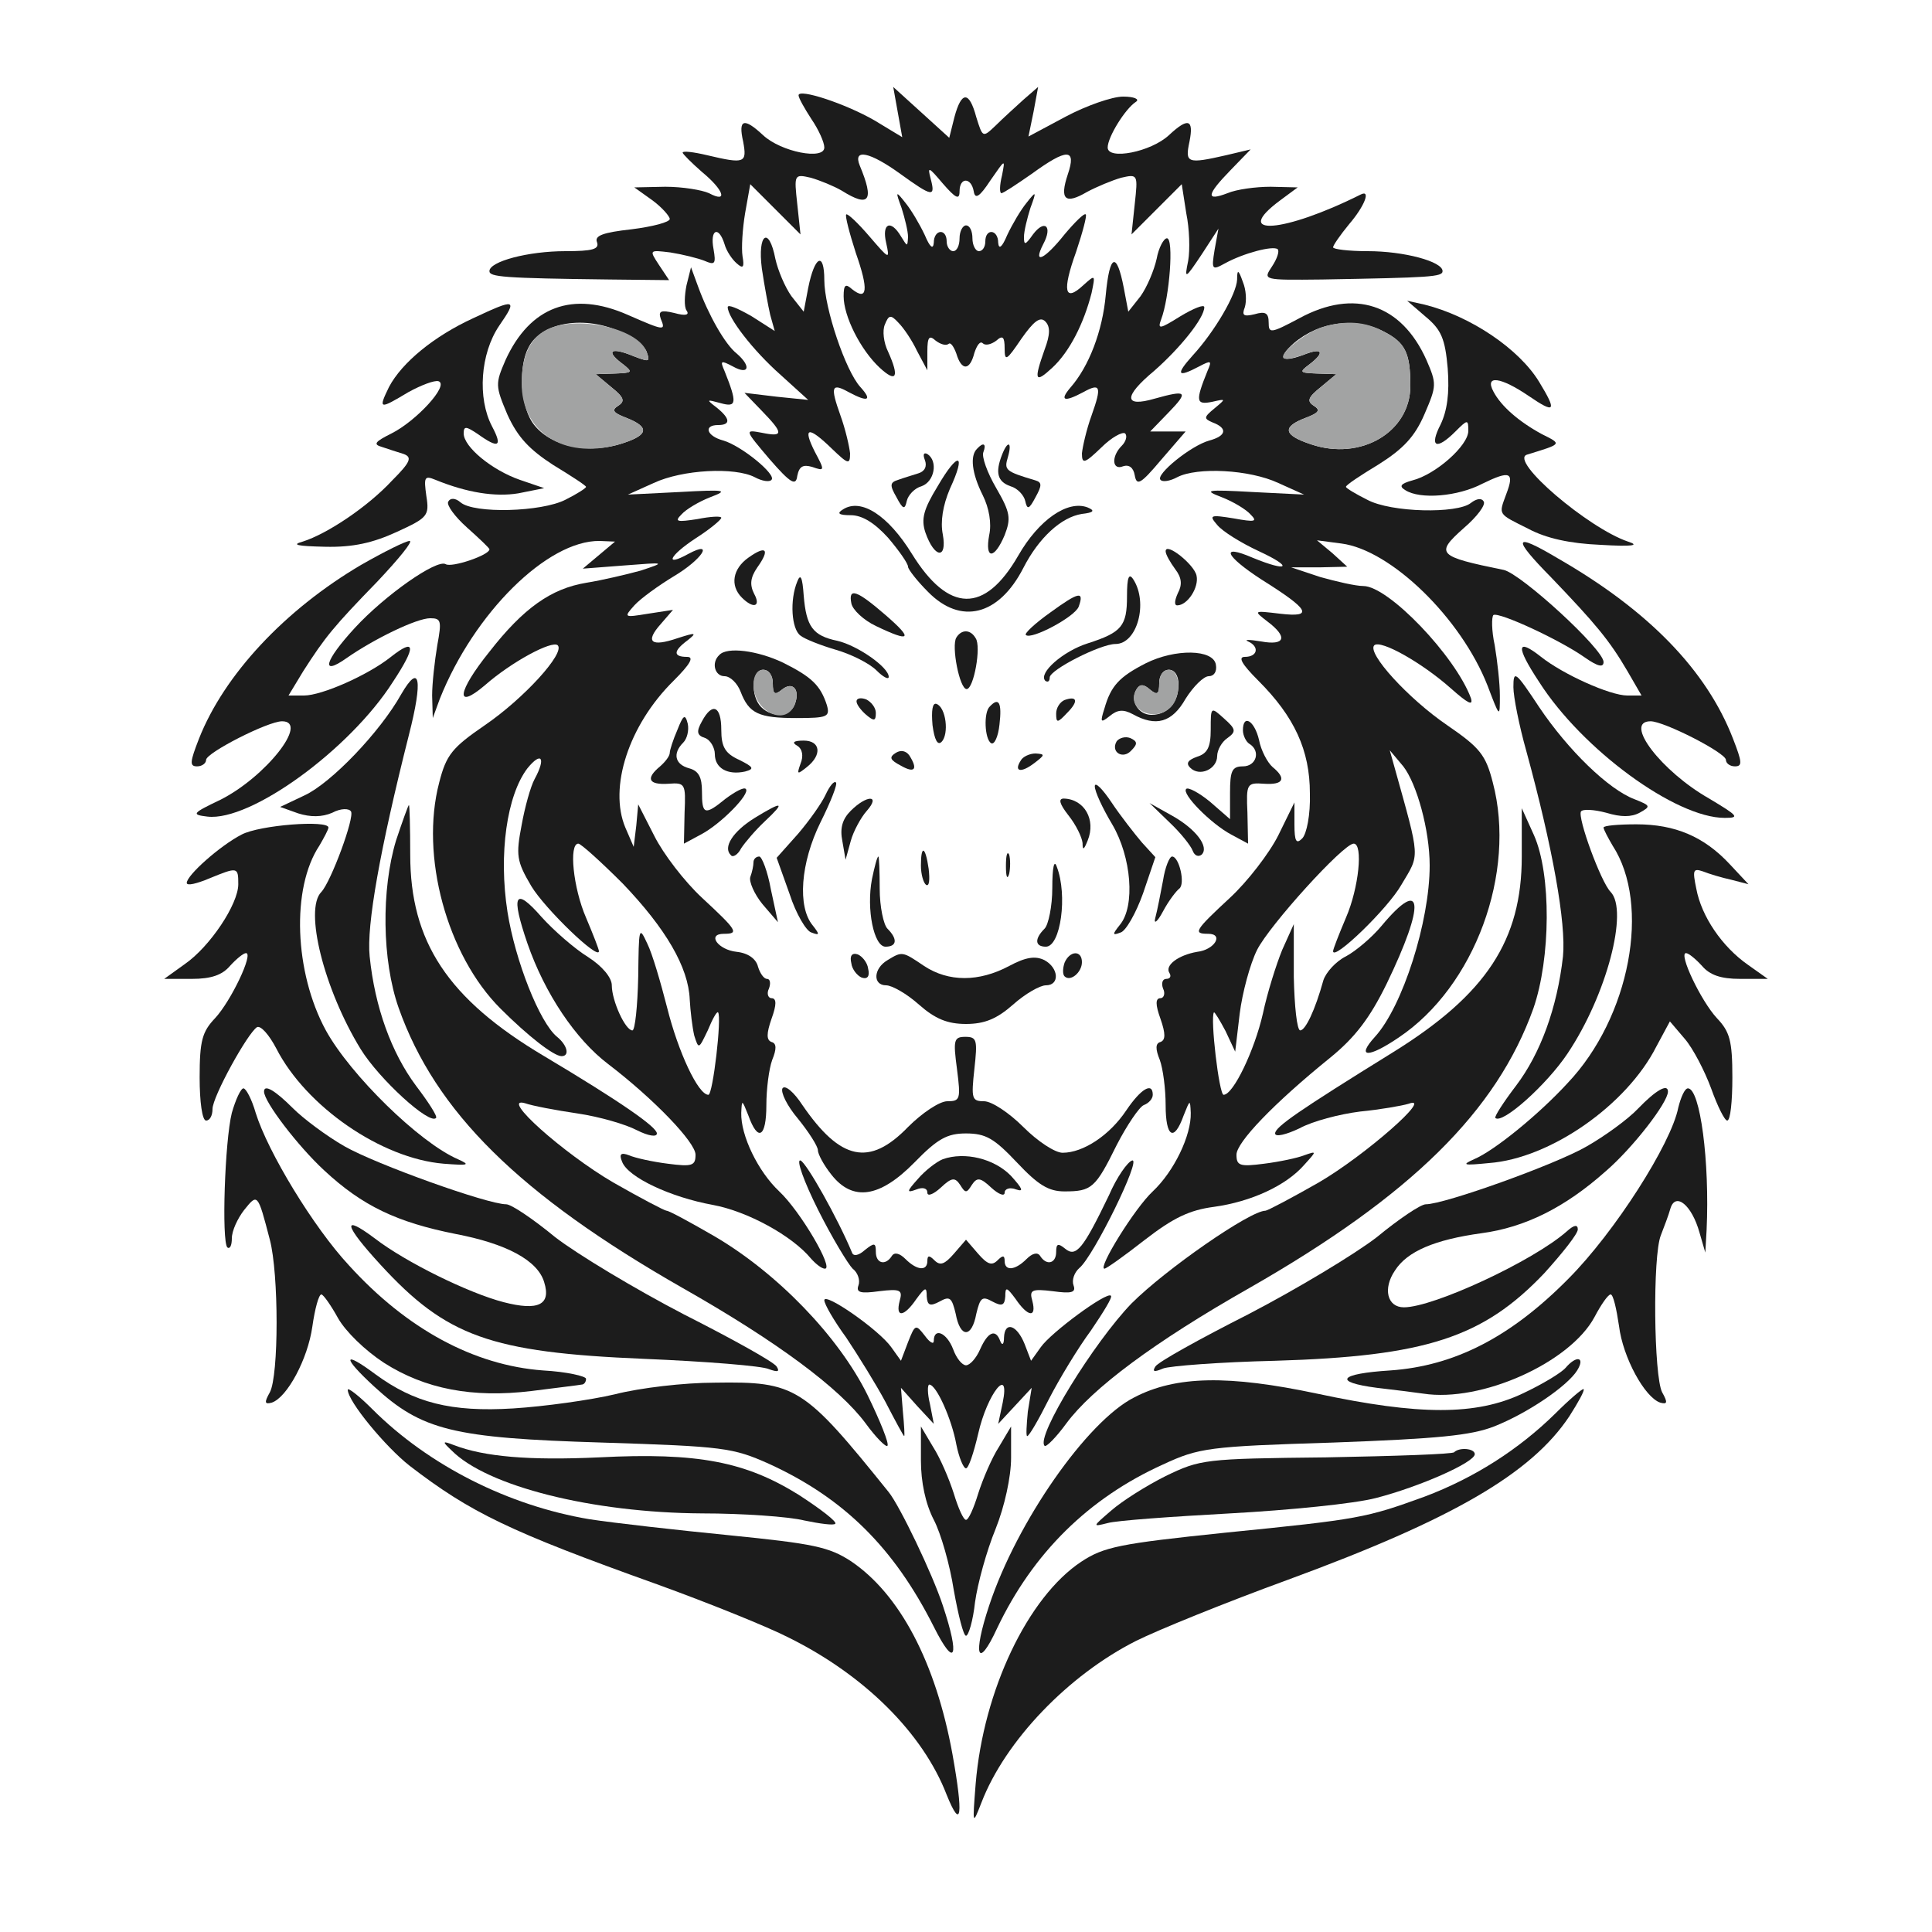 <!--?xml version="1.0" standalone="no"?-->

<svg version="1.0" xmlns="http://www.w3.org/2000/svg" width="300pt" height="300pt" viewBox="0 0 300 300" preserveAspectRatio="xMidYMid meet">
<g transform="translate(0,300) scale(0.1,-0.1)" fill="#1C1C1C" stroke="none">




<path class="node" id="node5" d="M1240 2852 c0 -4 9 -20 20 -37 11 -16 20 -36 20 -44 0 -20 -67 -7
-95 19 -30 28 -39 25 -31 -10 6 -33 3 -35 -56 -21 -21 5 -38 7 -38 4 0 -2 14
-16 30 -30 34 -28 41 -49 11 -33 -11 5 -41 10 -68 10 l-48 -1 28 -20 c15 -11
27 -25 27 -29 0 -5 -27 -12 -59 -16 -45 -5 -58 -10 -54 -20 4 -11 -7 -14 -49
-14 -58 0 -118 -16 -118 -31 0 -9 21 -11 187 -13 l92 -1 -16 24 c-15 23 -15
23 18 19 19 -3 43 -9 53 -13 16 -7 18 -5 14 18 -6 31 8 37 17 8 3 -11 12 -24
19 -30 10 -9 12 -6 9 11 -2 13 0 43 4 67 l8 45 39 -39 39 -39 -5 47 c-5 46 -5
47 21 41 14 -4 36 -13 48 -20 43 -27 51 -16 28 39 -11 27 16 21 63 -13 50 -36
55 -37 47 -7 -5 19 -3 18 19 -8 20 -23 26 -26 26 -12 0 22 18 22 22 0 2 -13 9
-9 26 17 23 33 23 34 18 8 -4 -16 -4 -28 -1 -28 3 0 24 14 47 30 55 40 70 40
56 -1 -13 -39 -4 -47 30 -27 15 8 39 18 53 22 26 6 26 5 21 -41 l-5 -47 39 39
39 39 7 -45 c5 -24 6 -57 3 -74 -6 -29 -5 -29 21 10 l26 40 -6 -33 c-5 -31 -4
-32 16 -21 29 16 75 28 82 22 3 -3 -1 -15 -9 -27 -14 -21 -14 -21 78 -20 168
3 187 4 187 13 0 15 -60 31 -116 31 -30 0 -54 3 -54 6 0 3 11 19 25 36 24 28
34 54 18 46 -120 -60 -202 -66 -125 -9 l27 20 -42 1 c-23 0 -53 -4 -67 -10
-34 -13 -33 -3 5 36 l31 32 -38 -9 c-61 -14 -64 -12 -57 21 7 35 -2 38 -32 10
-28 -26 -95 -39 -95 -19 0 16 27 60 44 71 6 4 -3 8 -20 8 -17 0 -57 -14 -89
-31 l-58 -31 8 39 7 38 -23 -20 c-12 -11 -32 -29 -43 -40 -20 -19 -20 -19 -30
13 -11 41 -23 41 -34 0 l-8 -32 -44 40 -43 39 7 -39 7 -39 -43 26 c-45 26
-118 50 -118 39z"></path>








<path class="node" id="node14" d="M1400 2677 c5 -16 10 -36 10 -45 -1 -16 -1 -15 -11 1 -16 27 -30 20
-23 -10 6 -27 5 -26 -26 10 -18 21 -34 36 -36 34 -2 -2 5 -29 15 -60 20 -57
18 -75 -6 -56 -10 9 -13 7 -13 -11 0 -31 26 -83 56 -111 26 -24 31 -15 13 25
-7 14 -9 33 -5 42 6 15 9 16 21 3 8 -8 21 -27 29 -44 l16 -30 0 29 c0 23 3 26
13 17 8 -6 16 -8 20 -5 3 3 8 -4 12 -15 8 -27 21 -27 28 1 4 12 9 19 13 15 4
-4 13 -2 21 4 10 9 13 6 13 -12 0 -21 3 -19 26 15 19 27 29 35 37 27 8 -8 8
-20 -1 -44 -17 -48 -15 -53 12 -28 27 25 49 69 61 116 6 29 6 29 -13 12 -29
-27 -33 -9 -11 52 10 30 17 56 15 58 -2 3 -17 -12 -33 -31 -31 -39 -50 -48
-33 -15 15 28 2 39 -16 15 -12 -17 -14 -17 -14 -4 0 9 5 29 10 45 10 27 9 27
-6 8 -9 -11 -22 -33 -30 -50 -8 -19 -13 -23 -14 -12 0 21 -20 23 -20 2 0 -8
-4 -15 -10 -15 -5 0 -10 9 -10 20 0 11 -4 20 -10 20 -5 0 -10 -9 -10 -20 0
-11 -4 -20 -10 -20 -5 0 -10 7 -10 15 0 21 -20 19 -20 -2 -1 -11 -6 -7 -14 12
-8 17 -21 39 -30 50 -15 19 -16 19 -6 -8z"></path>
<path class="node" id="node15" d="M1183 2583 c4 -27 10 -59 13 -72 l7 -25 -36 23 c-21 12 -37 19 -37
14 0 -16 39 -67 82 -105 l43 -39 -49 5 -50 6 27 -28 c34 -35 34 -41 0 -34 -27
5 -27 5 12 -41 33 -38 41 -42 43 -26 3 15 9 18 23 14 20 -7 20 -6 4 24 -19 38
-10 40 27 4 25 -24 28 -25 28 -7 -1 10 -7 37 -15 59 -16 45 -14 51 13 36 30
-16 37 -13 18 8 -23 25 -56 123 -56 166 0 45 -15 38 -25 -12 l-7 -37 -19 24
c-10 14 -21 40 -25 58 -10 52 -28 39 -21 -15z"></path>
<path class="node" id="node16" d="M1796 2598 c-4 -18 -15 -44 -25 -58 l-19 -24 -7 37 c-11 57 -22 53
-28 -11 -5 -56 -26 -111 -55 -144 -17 -20 -10 -23 20 -7 27 15 29 9 13 -36 -8
-22 -14 -49 -15 -59 0 -17 4 -16 30 9 16 16 33 25 37 22 4 -4 1 -13 -5 -19
-17 -17 -15 -39 2 -32 9 3 16 -2 18 -14 3 -17 9 -14 41 24 l38 44 -27 0 -28 0
29 30 c31 32 28 35 -22 21 -48 -14 -49 3 -1 43 40 35 78 82 78 99 0 5 -17 -2
-37 -14 -32 -20 -36 -21 -30 -5 13 34 20 126 9 126 -5 0 -13 -15 -16 -32z"></path>
<path class="node" id="node17" d="M1066 2557 c-3 -15 -4 -33 0 -39 5 -7 -1 -9 -19 -4 -21 5 -25 3 -21
-9 8 -19 6 -19 -51 6 -86 38 -152 13 -190 -70 -16 -37 -16 -40 3 -85 16 -35
34 -54 71 -78 28 -17 51 -32 51 -34 0 -2 -14 -11 -32 -20 -37 -19 -142 -22
-163 -4 -8 7 -16 7 -19 1 -3 -5 10 -23 29 -40 19 -17 35 -32 35 -34 0 -9 -59
-29 -68 -23 -14 8 -94 -48 -141 -99 -47 -51 -54 -76 -13 -47 43 30 109 62 130
62 17 0 18 -4 11 -42 -4 -24 -8 -59 -8 -78 l1 -35 11 30 c53 133 167 246 248
245 l24 -1 -25 -21 -25 -21 65 5 c64 5 64 5 25 -8 -22 -6 -60 -15 -85 -19 -54
-9 -97 -39 -150 -107 -50 -62 -54 -92 -7 -52 41 36 104 70 113 62 12 -12 -53
-83 -113 -124 -51 -35 -60 -46 -71 -89 -30 -114 12 -268 95 -351 43 -43 83
-74 95 -74 13 0 9 17 -7 30 -27 22 -65 118 -77 194 -14 90 -1 181 31 223 22
27 29 16 11 -17 -6 -11 -15 -43 -20 -71 -9 -47 -8 -56 15 -95 21 -35 105 -116
105 -101 0 3 -9 26 -20 52 -20 46 -27 115 -12 115 4 0 35 -28 69 -62 67 -70
102 -130 104 -180 1 -18 4 -43 7 -56 7 -22 7 -21 21 8 7 17 14 30 16 28 6 -7
-8 -128 -15 -128 -16 0 -47 67 -64 135 -10 39 -23 84 -31 100 -13 28 -13 25
-14 -52 -1 -46 -5 -83 -9 -83 -11 0 -32 46 -32 70 0 12 -15 30 -37 44 -21 13
-53 41 -72 62 -42 48 -48 35 -22 -41 27 -78 75 -149 125 -187 72 -55 136 -122
136 -141 0 -17 -5 -19 -43 -14 -24 3 -51 9 -60 13 -13 5 -16 2 -11 -10 9 -24
75 -55 141 -67 54 -10 123 -48 152 -83 8 -9 17 -16 22 -16 14 0 -38 89 -71
120 -33 31 -60 87 -59 122 1 21 1 21 11 -4 15 -42 28 -34 28 16 0 25 4 56 9
70 7 17 7 26 -1 28 -8 3 -8 13 0 36 8 22 8 32 0 32 -5 0 -8 7 -4 15 3 8 2 15
-3 15 -5 0 -11 9 -14 19 -3 12 -15 21 -33 23 -29 3 -47 28 -20 28 24 0 21 5
-34 56 -27 25 -60 68 -74 96 l-25 49 -3 -33 -4 -33 -13 30 c-26 62 5 159 75
228 26 26 32 37 21 37 -22 0 -22 9 1 26 15 12 12 12 -16 3 -41 -14 -51 -6 -26
22 l19 22 -39 -6 c-37 -6 -38 -6 -21 13 10 11 38 31 61 45 44 26 64 57 23 35
-38 -21 -30 -3 11 24 22 14 40 29 40 32 0 3 -17 2 -37 -2 -32 -5 -36 -4 -25 7
7 8 27 20 45 27 29 11 24 12 -48 8 l-80 -4 40 18 c45 21 126 25 157 9 11 -6
23 -8 26 -4 8 8 -47 53 -75 61 -26 7 -31 24 -8 24 20 0 19 10 -2 27 -17 13
-16 13 6 7 25 -7 26 0 6 50 -7 16 -6 17 13 7 25 -14 29 0 6 20 -18 14 -44 60
-60 104 l-11 30 -7 -28z m-101 -73 c18 -8 36 -22 39 -30 6 -17 5 -17 -28 -4
-30 11 -34 3 -8 -16 15 -12 14 -13 -13 -14 l-30 -1 24 -20 c20 -16 22 -22 11
-29 -11 -7 -8 -11 13 -19 38 -15 34 -28 -15 -42 -53 -14 -109 1 -132 36 -18
28 -21 87 -5 116 20 39 88 50 144 23z"></path>
<path class="node" id="node18" d="M1921 2566 c-1 -23 -35 -81 -69 -118 -27 -30 -24 -35 10 -17 19 10
20 9 13 -7 -19 -47 -18 -53 7 -48 22 5 22 5 4 -10 -17 -14 -17 -16 -3 -22 24
-9 21 -21 -5 -28 -29 -8 -84 -53 -76 -61 3 -4 15 -2 26 4 31 16 112 12 157 -9
l40 -18 -80 4 c-72 4 -77 3 -48 -8 18 -7 38 -19 45 -27 11 -11 7 -12 -26 -6
-37 6 -39 5 -26 -10 8 -10 37 -28 65 -41 54 -25 46 -33 -10 -10 -51 22 -43 3
14 -34 75 -47 81 -59 29 -53 -42 5 -42 5 -20 -12 32 -24 28 -38 -10 -31 -18 3
-27 3 -20 0 18 -8 15 -24 -5 -24 -11 0 -5 -11 21 -37 56 -56 80 -108 80 -175
1 -33 -5 -63 -12 -70 -9 -9 -12 -5 -12 22 l0 34 -25 -51 c-14 -28 -48 -72 -75
-97 -55 -51 -58 -56 -34 -56 25 0 10 -25 -17 -28 -29 -5 -51 -21 -43 -33 3 -5
1 -9 -5 -9 -6 0 -8 -7 -5 -15 4 -8 1 -15 -4 -15 -8 0 -8 -10 0 -32 8 -23 8
-33 0 -36 -8 -2 -8 -11 -1 -28 5 -14 9 -45 9 -70 0 -50 13 -58 28 -16 10 25
10 25 11 4 1 -35 -26 -91 -59 -122 -28 -26 -86 -120 -75 -120 3 0 31 20 63 45
44 34 69 46 107 51 58 8 112 33 140 65 20 22 20 22 0 15 -10 -4 -38 -10 -62
-13 -38 -5 -43 -3 -43 14 0 19 57 79 146 151 38 31 61 61 87 114 61 126 57
168 -8 90 -15 -18 -40 -39 -55 -47 -16 -8 -31 -25 -35 -37 -13 -47 -28 -78
-36 -78 -5 0 -9 37 -10 83 l0 82 -18 -40 c-9 -22 -23 -66 -30 -99 -13 -57 -46
-126 -61 -126 -7 0 -21 120 -15 128 1 1 9 -12 18 -29 l15 -32 7 59 c4 32 16
77 27 99 19 38 134 165 150 165 15 0 8 -69 -12 -115 -11 -26 -20 -49 -20 -52
0 -16 85 66 106 103 29 49 30 37 -11 184 l-7 25 21 -25 c21 -27 41 -99 41
-154 0 -87 -42 -219 -85 -266 -30 -33 -10 -33 37 -1 118 79 183 256 146 396
-11 43 -20 54 -71 89 -60 41 -125 112 -113 124 10 9 74 -27 119 -67 26 -23 35
-28 31 -15 -24 65 -128 174 -167 174 -12 0 -42 7 -67 14 l-45 15 44 0 43 1
-23 21 -24 20 38 -5 c77 -10 186 -116 227 -221 19 -50 19 -50 19 -15 0 19 -4
54 -8 78 -5 23 -5 44 -2 47 9 5 104 -39 142 -66 20 -14 29 -16 29 -7 0 20
-128 137 -155 143 -103 21 -107 25 -62 65 21 18 34 36 31 41 -3 6 -11 5 -20
-2 -21 -17 -124 -15 -161 5 -18 9 -33 18 -33 20 0 3 23 18 51 35 38 24 56 43
71 78 19 44 19 47 3 84 -39 87 -112 111 -197 65 -45 -24 -48 -24 -48 -7 0 15
-5 18 -22 13 -17 -4 -20 -2 -15 11 3 10 2 27 -3 39 -7 20 -9 20 -9 4z m228
-81 c33 -17 41 -33 41 -84 0 -72 -77 -117 -154 -91 -43 14 -46 27 -9 41 21 8
24 12 13 19 -11 7 -9 13 11 29 l24 20 -30 1 c-27 1 -28 2 -12 14 25 19 21 27
-9 15 -35 -13 -41 -5 -15 18 40 34 96 41 140 18z"></path>
<path class="node" id="node19" d="M735 2506 c-61 -28 -111 -69 -131 -107 -17 -35 -15 -35 30 -8 20 11
41 19 47 17 17 -6 -35 -62 -73 -81 -26 -13 -29 -17 -15 -21 9 -3 24 -8 34 -11
13 -5 11 -12 -18 -41 -38 -41 -101 -83 -139 -95 -18 -5 -9 -7 35 -8 43 -1 74
6 111 23 48 22 51 25 46 56 -4 29 -3 32 14 25 49 -20 93 -27 129 -21 l40 8
-38 13 c-43 15 -87 51 -87 72 0 12 4 11 22 -1 32 -23 39 -20 22 12 -23 44 -18
113 11 156 29 42 26 43 -40 12z"></path>
<path class="node" id="node20" d="M2214 2508 c24 -20 30 -34 34 -80 3 -39 -1 -66 -11 -87 -18 -35 -7
-41 23 -11 19 19 20 19 20 1 0 -23 -51 -68 -87 -77 -18 -5 -21 -9 -11 -15 23
-15 82 -10 120 10 43 21 50 18 37 -16 -12 -33 -14 -30 34 -54 28 -15 65 -23
112 -25 50 -3 62 -1 43 5 -62 21 -185 126 -157 135 55 17 55 16 23 32 -35 19
-63 43 -75 66 -14 26 11 23 55 -7 41 -28 44 -24 16 22 -31 51 -106 102 -178
120 l-27 6 29 -25z"></path>
<path class="node" id="node21" d="M1517 2303 c-11 -11 -8 -38 9 -72 10 -20 14 -44 10 -62 -7 -38 8 -38
24 0 10 26 9 35 -13 73 -14 24 -23 49 -20 56 5 13 0 16 -10 5z"></path>
<path class="node" id="node22" d="M1556 2294 c-11 -28 -7 -42 13 -49 11 -3 21 -14 23 -23 3 -14 6 -13
16 6 10 18 10 23 0 26 -47 14 -49 16 -43 36 7 24 0 27 -9 4z"></path>
<path class="node" id="node23" d="M1436 2286 c4 -10 0 -18 -10 -21 -9 -3 -23 -7 -31 -10 -13 -4 -14 -8
-3 -27 10 -19 13 -20 16 -6 2 9 12 20 23 23 20 7 26 39 9 50 -6 3 -7 -1 -4 -9z"></path>
<path class="node" id="node24" d="M1456 2245 c-22 -36 -26 -51 -19 -72 14 -40 34 -42 27 -3 -4 20 0 45
11 71 26 56 13 59 -19 4z"></path>
<path class="node" id="node25" d="M1309 2209 c-10 -6 -7 -9 12 -9 18 0 37 -12 58 -35 17 -20 31 -40 31
-45 0 -4 14 -22 31 -39 51 -52 110 -37 148 37 24 47 59 79 91 84 18 2 21 5 9
10 -31 12 -76 -19 -108 -75 -52 -90 -108 -89 -165 3 -37 60 -79 87 -107 69z"></path>
<path class="node" id="node26" d="M561 2123 c-119 -70 -213 -171 -252 -270 -14 -36 -15 -43 -3 -43 8 0
14 5 14 10 0 11 96 60 118 60 43 0 -26 -87 -96 -122 -44 -21 -45 -23 -20 -26
67 -8 221 104 288 209 37 56 35 69 -3 39 -35 -28 -107 -60 -135 -60 l-24 0 23
38 c34 53 47 69 115 139 33 35 56 63 50 63 -6 0 -40 -17 -75 -37z"></path>
<path class="node" id="node27" d="M2409 2103 c68 -71 90 -97 118 -145 l22 -38 -22 0 c-27 0 -100 33
-134 60 -38 30 -40 17 -3 -39 67 -105 212 -211 288 -211 24 0 21 3 -24 30 -74
42 -134 120 -91 120 21 0 117 -49 117 -60 0 -5 6 -10 14 -10 12 0 11 7 -3 43
-41 106 -131 199 -272 280 -69 41 -72 33 -10 -30z"></path>
<path class="node" id="node28" d="M1162 2134 c-24 -17 -29 -43 -10 -62 18 -18 30 -14 19 6 -7 14 -6 25
5 41 20 28 14 35 -14 15z"></path>
<path class="node" id="node29" d="M1810 2144 c0 -5 7 -17 15 -28 10 -13 11 -24 4 -37 -5 -11 -6 -19 -1
-19 16 0 34 28 30 46 -3 17 -48 53 -48 38z"></path>
<path class="node" id="node30" d="M1238 2097 c-12 -29 -9 -74 5 -84 6 -5 31 -15 55 -22 24 -7 52 -21
63 -32 10 -10 19 -15 19 -10 0 15 -49 49 -80 56 -38 8 -48 22 -52 70 -2 29 -5
35 -10 22z"></path>
<path class="node" id="node31" d="M1750 2074 c0 -46 -8 -56 -61 -73 -38 -12 -77 -46 -66 -58 4 -3 7 -1
7 5 0 12 79 52 102 52 34 0 51 64 28 100 -7 11 -10 4 -10 -26z"></path>
<path class="node" id="node32" d="M1322 2063 c2 -10 19 -26 38 -35 54 -26 59 -21 15 17 -45 39 -58 43
-53 18z"></path>
<path class="node" id="node33" d="M1631 2049 c-24 -17 -41 -33 -38 -35 8 -8 76 28 82 44 9 25 0 23 -44
-9z"></path>
<path class="node" id="node34" d="M1485 2010 c-8 -13 5 -80 16 -80 11 0 23 66 14 79 -8 14 -22 14 -30
1z"></path>
<path class="node" id="node35" d="M1117 1983 c-13 -12 -7 -33 8 -33 9 0 20 -11 25 -24 13 -34 28 -41
87 -41 48 0 52 2 47 20 -10 31 -24 44 -68 66 -40 19 -87 25 -99 12z m83 -44
c0 -17 3 -19 14 -10 17 14 29 0 20 -23 -7 -19 -35 -21 -52 -4 -17 17 -15 58 3
58 9 0 15 -9 15 -21z"></path>
<path class="node" id="node36" d="M1779 1970 c-41 -21 -54 -35 -64 -70 -7 -22 -6 -23 8 -12 12 10 21
11 36 3 36 -20 61 -13 82 24 12 19 28 35 36 35 8 0 13 7 11 18 -4 24 -63 25
-109 2z m51 -33 c0 -28 -17 -47 -42 -47 -21 0 -34 23 -23 40 5 8 11 8 21 -1
11 -9 14 -7 14 10 0 12 6 21 15 21 9 0 15 -9 15 -23z"></path>
<path class="node" id="node37" d="M623 1922 c-33 -59 -109 -138 -150 -157 l-38 -18 28 -10 c19 -6 37
-6 53 1 13 7 26 7 29 2 6 -9 -31 -109 -46 -125 -27 -27 4 -151 61 -244 29 -47
107 -118 117 -107 3 2 -12 25 -31 50 -38 51 -64 122 -72 201 -5 48 16 166 61
344 22 86 17 113 -12 63z"></path>
<path class="node" id="node38" d="M2350 1933 c0 -15 9 -60 20 -99 41 -150 62 -268 57 -319 -9 -80 -35
-151 -73 -201 -19 -25 -34 -48 -32 -50 11 -10 80 52 112 100 61 91 95 222 67
251 -15 15 -52 116 -46 125 3 4 20 3 39 -2 23 -7 39 -7 52 0 18 10 17 11 -8
21 -40 15 -103 76 -148 143 -37 56 -40 58 -40 31z"></path>
<path class="node" id="node39" d="M1330 1911 c0 -5 7 -14 15 -21 12 -10 15 -10 15 3 0 8 -7 17 -15 21
-8 3 -15 2 -15 -3z"></path>
<path class="node" id="node40" d="M1653 1913 c-7 -3 -13 -12 -13 -21 0 -15 2 -15 17 1 18 18 16 27 -4
20z"></path>
<path class="node" id="node41" d="M1448 1874 c3 -23 8 -32 14 -26 12 12 7 54 -8 59 -6 2 -8 -10 -6 -33z"></path>
<path class="node" id="node42" d="M1537 1903 c-10 -9 -8 -51 2 -57 5 -3 11 10 13 29 4 34 -1 43 -15 28z"></path>
<path class="node" id="node43" d="M1090 1880 c-9 -16 -8 -22 5 -26 8 -3 15 -15 15 -25 0 -22 20 -33 47
-27 15 4 13 7 -9 18 -22 10 -28 20 -28 47 0 37 -14 43 -30 13z"></path>
<path class="node" id="node44" d="M1880 1867 c0 -27 -5 -37 -21 -42 -14 -5 -18 -10 -11 -17 15 -15 42
-2 42 18 0 9 7 22 16 28 14 10 13 14 -5 30 -21 19 -21 19 -21 -17z"></path>
<path class="node" id="node45" d="M1052 1867 c-7 -16 -12 -32 -12 -36 0 -5 -7 -14 -15 -21 -23 -19 -18
-29 13 -27 26 2 27 0 25 -45 l-1 -48 26 14 c31 16 78 64 70 71 -3 3 -16 -4
-31 -15 -33 -27 -37 -25 -37 11 0 22 -5 32 -20 36 -22 6 -26 23 -9 40 6 6 9
19 7 29 -4 16 -7 14 -16 -9z"></path>
<path class="node" id="node46" d="M1930 1866 c0 -8 5 -18 10 -21 18 -11 11 -35 -10 -35 -17 0 -20 -7
-20 -41 l0 -41 -31 27 c-17 14 -34 23 -37 20 -8 -7 38 -54 70 -71 l26 -14 -1
48 c-2 45 -1 47 26 45 30 -2 35 8 13 26 -8 7 -18 26 -21 42 -7 30 -25 41 -25
15z"></path>
<path class="node" id="node47" d="M1734 1849 c-10 -17 10 -29 23 -14 10 10 9 14 -2 19 -8 3 -17 0 -21
-5z"></path>
<path class="node" id="node48" d="M1238 1842 c8 -5 10 -16 5 -28 -6 -17 -5 -17 10 -5 24 19 21 41 -5
41 -16 0 -19 -3 -10 -8z"></path>
<path class="node" id="node49" d="M1391 1831 c-11 -7 -9 -11 8 -20 21 -12 27 -6 13 16 -5 7 -13 9 -21
4z"></path>
<path class="node" id="node50" d="M1585 1819 c-11 -17 0 -20 21 -4 17 13 17 14 2 15 -9 0 -20 -5 -23
-11z"></path>
<path class="node" id="node51" d="M1282 1766 c-6 -13 -25 -40 -43 -61 l-33 -37 20 -56 c10 -31 26 -58
34 -60 13 -5 13 -3 2 11 -24 29 -19 97 12 160 16 32 27 60 24 62 -3 3 -10 -6
-16 -19z"></path>
<path class="node" id="node52" d="M1700 1779 c0 -8 12 -34 27 -59 30 -51 36 -127 12 -156 -12 -15 -12
-17 1 -12 8 2 24 30 35 61 l19 56 -21 23 c-11 13 -33 41 -47 62 -14 21 -26 33
-26 25z"></path>
<path class="node" id="node53" d="M1321 1741 c-13 -13 -17 -27 -13 -47 l5 -29 8 29 c4 15 16 37 25 47
22 25 0 25 -25 0z"></path>
<path class="node" id="node54" d="M1659 1734 c12 -15 21 -34 22 -43 0 -12 2 -11 8 4 13 32 -5 64 -37
65 -9 0 -7 -8 7 -26z"></path>
<path class="node" id="node55" d="M615 1695 c-23 -76 -22 -186 4 -260 57 -161 187 -290 441 -435 148
-84 244 -156 284 -210 16 -22 32 -38 34 -35 3 3 -11 38 -31 79 -45 91 -140
189 -237 246 -38 22 -71 40 -75 40 -3 0 -41 20 -83 44 -77 45 -177 134 -137
123 11 -4 48 -11 82 -16 34 -5 75 -17 92 -26 18 -9 31 -11 31 -5 0 10 -56 49
-175 120 -150 89 -208 178 -208 313 0 42 -1 77 -2 77 -1 0 -10 -25 -20 -55z"></path>
<path class="node" id="node56" d="M1172 1730 c-34 -21 -50 -46 -37 -58 3 -4 11 1 16 11 6 9 22 28 37
42 32 30 28 32 -16 5z"></path>
<path class="node" id="node57" d="M1816 1723 c17 -16 33 -36 36 -44 3 -8 9 -10 14 -6 12 12 -9 40 -47
61 l-34 19 31 -30z"></path>
<path class="node" id="node58" d="M2363 1670 c0 -130 -55 -214 -200 -304 -147 -91 -183 -116 -183 -126
0 -6 17 -2 38 8 20 11 62 22 94 26 31 3 65 9 75 12 41 15 -67 -80 -139 -122
-42 -24 -80 -44 -83 -44 -24 0 -155 -91 -208 -144 -58 -60 -149 -207 -135
-221 2 -3 18 13 34 35 40 54 136 126 284 210 252 144 384 275 441 434 27 78
28 208 1 269 l-19 42 0 -75z"></path>
<path class="node" id="node59" d="M375 1704 c-33 -17 -85 -63 -85 -75 0 -5 16 -1 35 7 44 18 45 18 45
-9 0 -31 -44 -97 -83 -124 l-32 -23 43 0 c30 0 47 6 59 20 10 11 21 20 25 20
12 0 -23 -74 -48 -101 -20 -21 -24 -35 -24 -92 0 -38 4 -67 10 -67 6 0 10 8
10 18 0 19 54 117 69 127 6 3 19 -12 30 -33 46 -90 163 -171 260 -179 39 -3
42 -2 22 7 -60 26 -167 131 -205 200 -49 90 -54 221 -10 287 7 12 14 25 14 28
0 12 -107 4 -135 -11z"></path>
<path class="node" id="node60" d="M2490 1715 c0 -3 7 -16 14 -28 60 -92 27 -267 -70 -369 -45 -49 -114
-105 -145 -118 -20 -9 -17 -10 23 -6 95 7 214 90 260 181 l21 39 23 -27 c13
-15 31 -50 41 -77 10 -28 21 -50 25 -50 5 0 8 30 8 67 0 57 -4 71 -24 92 -25
27 -60 101 -48 101 4 0 15 -9 25 -20 12 -14 29 -20 59 -20 l43 0 -31 22 c-40
28 -72 75 -80 118 -6 29 -5 32 10 27 10 -4 30 -10 44 -13 l27 -7 -29 31 c-40
43 -85 62 -145 62 -28 0 -51 -2 -51 -5z"></path>
<path class="node" id="node61" d="M1430 1656 c0 -14 4 -27 8 -30 5 -3 6 8 4 25 -5 35 -12 38 -12 5z"></path>
<path class="node" id="node62" d="M1562 1655 c0 -16 2 -22 5 -12 2 9 2 23 0 30 -3 6 -5 -1 -5 -18z"></path>
<path class="node" id="node63" d="M1170 1661 c0 -5 -2 -15 -5 -23 -2 -7 6 -26 19 -42 l24 -28 -11 51
c-5 28 -14 51 -18 51 -5 0 -9 -4 -9 -9z"></path>
<path class="node" id="node64" d="M1354 1635 c-9 -47 3 -105 21 -105 18 0 19 12 3 28 -6 6 -12 34 -12
62 0 27 -1 50 -2 50 -2 0 -6 -16 -10 -35z"></path>
<path class="node" id="node65" d="M1634 1621 c0 -28 -6 -57 -12 -63 -16 -16 -15 -28 2 -28 23 0 34 80
17 124 -4 12 -7 0 -7 -33z"></path>
<path class="node" id="node66" d="M1806 1633 c-4 -21 -9 -47 -12 -58 -3 -11 3 -7 12 10 9 17 21 32 25
35 10 7 0 50 -11 50 -4 0 -11 -17 -14 -37z"></path>
<path class="node" id="node67" d="M1322 1504 c1 -9 9 -19 16 -22 9 -3 13 2 10 14 -1 9 -9 19 -16 22 -9
3 -13 -2 -10 -14z"></path>
<path class="node" id="node68" d="M1378 1509 c-22 -13 -23 -39 -2 -39 9 0 32 -13 51 -30 25 -22 44 -30
73 -30 29 0 48 8 73 30 19 17 42 30 51 30 22 0 20 27 -2 39 -14 7 -29 5 -55
-9 -47 -25 -94 -25 -132 0 -34 23 -34 23 -57 9z"></path>
<path class="node" id="node69" d="M1653 1505 c-3 -9 -3 -18 0 -21 9 -9 27 6 27 22 0 19 -19 18 -27 -1z"></path>
<path class="node" id="node70" d="M1486 1340 c6 -47 5 -50 -15 -50 -12 0 -39 -18 -61 -40 -60 -62 -105
-52 -164 34 -13 20 -27 32 -31 26 -3 -6 7 -27 24 -47 17 -21 31 -43 31 -49 0
-6 9 -23 21 -38 33 -42 75 -36 129 19 36 37 51 45 80 45 31 0 44 -8 79 -45 33
-35 49 -45 74 -45 42 0 48 5 81 72 16 31 35 59 42 62 8 3 14 10 14 16 0 20
-18 10 -41 -24 -26 -39 -67 -66 -99 -66 -12 0 -39 18 -61 40 -22 22 -49 40
-61 40 -19 0 -20 4 -15 50 5 45 4 50 -14 50 -18 0 -19 -5 -13 -50z"></path>
<path class="node" id="node71" d="M360 1272 c-11 -44 -16 -199 -7 -209 4 -3 7 3 7 14 0 12 9 31 19 44
21 26 21 27 40 -46 14 -53 14 -211 0 -237 -9 -16 -8 -19 3 -16 24 8 56 68 63
118 4 28 10 50 14 50 3 0 15 -17 26 -37 12 -21 42 -50 71 -69 64 -41 138 -55
229 -44 39 5 73 9 78 10 4 0 7 4 7 9 0 4 -30 11 -67 13 -107 8 -211 64 -301
163 -55 59 -126 176 -145 237 -6 21 -15 38 -19 38 -4 0 -12 -17 -18 -38z"></path>
<path class="node" id="node72" d="M410 1305 c0 -16 53 -85 93 -122 60 -56 114 -81 204 -99 79 -15 128
-41 138 -75 11 -35 -9 -45 -63 -31 -54 14 -152 62 -200 99 -52 39 -48 21 9
-41 102 -111 170 -136 409 -146 96 -4 184 -11 194 -16 14 -5 17 -4 12 4 -4 7
-69 43 -144 81 -75 39 -165 93 -200 120 -34 28 -68 51 -76 51 -29 0 -202 62
-251 90 -28 16 -64 43 -80 59 -28 28 -45 38 -45 26z"></path>
<path class="node" id="node73" d="M2544 1279 c-16 -17 -52 -43 -80 -59 -48 -28 -221 -90 -250 -90 -8 0
-42 -23 -76 -51 -35 -27 -125 -81 -200 -120 -75 -38 -140 -74 -144 -81 -5 -8
-2 -9 12 -3 10 4 89 10 174 12 234 7 323 36 418 136 28 31 52 61 52 68 0 8 -6
7 -17 -3 -52 -46 -207 -118 -253 -118 -26 0 -33 29 -14 57 19 30 62 48 134 58
68 9 130 40 193 96 42 36 97 107 97 124 0 13 -19 2 -46 -26z"></path>
<path class="node" id="node74" d="M2606 1280 c-11 -56 -99 -194 -171 -266 -89 -90 -176 -135 -276 -142
-80 -5 -90 -18 -21 -27 26 -3 58 -7 72 -9 90 -14 228 48 266 119 10 19 21 35
25 35 4 0 9 -22 13 -49 6 -49 40 -111 64 -119 11 -3 12 0 3 16 -13 25 -15 212
-2 244 5 13 12 31 15 42 8 25 33 5 45 -38 l9 -31 2 35 c5 106 -10 220 -29 220
-5 0 -11 -14 -15 -30z"></path>
<path class="node" id="node75" d="M1464 1200 c-10 -4 -28 -18 -39 -31 -17 -19 -18 -22 -2 -16 10 4 17
2 17 -5 0 -6 9 -3 21 8 17 16 22 16 30 4 8 -13 10 -13 18 0 8 12 13 12 30 -4
12 -11 21 -14 21 -8 0 6 8 9 18 5 12 -4 10 1 -8 21 -26 27 -72 38 -106 26z"></path>
<path class="node" id="node76" d="M1270 1122 c22 -44 47 -85 54 -92 8 -6 12 -18 9 -26 -4 -11 3 -13 32
-9 33 4 37 2 32 -15 -7 -27 7 -25 26 3 14 19 16 19 16 4 1 -14 5 -16 20 -8 16
9 19 6 25 -19 7 -38 25 -38 32 0 6 25 9 28 25 19 15 -8 19 -6 20 8 0 15 2 15
16 -4 19 -28 33 -30 26 -3 -5 17 -1 19 32 15 29 -4 36 -2 32 9 -3 8 1 20 9 27
22 18 97 171 82 167 -7 -2 -24 -26 -36 -54 -40 -83 -51 -97 -68 -83 -11 9 -14
8 -14 -5 0 -18 -15 -22 -25 -6 -4 6 -12 4 -21 -5 -18 -18 -34 -19 -34 -3 0 9
-3 9 -11 1 -9 -9 -16 -6 -30 10 l-19 22 -19 -22 c-14 -16 -21 -19 -30 -10 -8
8 -11 8 -11 -1 0 -16 -16 -15 -34 3 -9 9 -17 11 -21 5 -10 -16 -25 -12 -25 6
0 14 -2 15 -17 3 -10 -9 -18 -10 -20 -4 -22 53 -71 140 -80 143 -7 2 5 -32 27
-76z"></path>
<path class="node" id="node77" d="M1280 981 c0 -6 15 -32 34 -58 18 -27 46 -72 61 -100 15 -29 28 -53
29 -53 1 0 0 17 -2 38 l-3 37 25 -28 26 -28 -6 31 c-4 16 -4 30 -1 30 11 0 35
-54 42 -93 4 -20 11 -37 15 -37 4 0 12 24 19 54 14 62 50 107 38 48 l-7 -33
26 28 26 28 -6 -37 c-2 -21 -3 -38 -1 -38 3 0 18 26 34 58 16 31 45 79 65 106
19 28 34 52 31 54 -6 7 -93 -57 -109 -80 l-15 -21 -10 26 c-12 30 -31 36 -32
10 0 -11 -3 -13 -6 -5 -7 19 -19 14 -31 -13 -6 -14 -16 -25 -22 -25 -6 0 -15
11 -20 25 -10 26 -30 34 -30 13 0 -6 -6 -3 -14 8 -14 18 -15 18 -26 -10 l-11
-29 -15 21 c-19 27 -104 86 -104 73z"></path>
<path class="node" id="node78" d="M581 847 c74 -68 122 -80 354 -87 189 -6 203 -8 259 -33 116 -53 194
-130 256 -253 33 -66 41 -48 14 33 -16 49 -67 155 -84 176 -132 164 -144 172
-270 170 -47 0 -116 -8 -155 -18 -38 -9 -110 -19 -158 -22 -97 -6 -154 9 -214
53 -51 38 -52 27 -2 -19z"></path>
<path class="node" id="node79" d="M2431 876 c-7 -8 -37 -26 -67 -40 -72 -34 -160 -34 -319 0 -137 29
-219 28 -284 -6 -73 -37 -182 -193 -225 -323 -26 -78 -18 -101 12 -36 56 118
143 203 258 255 56 26 71 28 264 34 163 6 214 11 250 25 53 21 114 63 129 87
13 21 -1 24 -18 4z"></path>
<path class="node" id="node80" d="M540 842 c0 -18 59 -89 96 -118 95 -73 155 -102 384 -184 80 -29 172
-66 205 -83 117 -58 208 -148 245 -244 23 -57 26 -32 9 63 -26 143 -82 249
-158 300 -34 22 -58 27 -188 40 -81 8 -179 19 -218 25 -125 21 -249 83 -337
171 -21 21 -38 34 -38 30z"></path>
<path class="node" id="node81" d="M2415 805 c-57 -56 -126 -100 -203 -129 -91 -33 -100 -35 -310 -56
-164 -17 -188 -22 -223 -45 -83 -55 -152 -200 -164 -345 -5 -64 -5 -65 9 -29
37 96 135 198 240 251 34 17 140 60 236 95 256 94 378 165 437 254 14 22 24
40 22 42 -2 1 -22 -16 -44 -38z"></path>
<path class="node" id="node82" d="M1430 732 c0 -33 7 -67 20 -92 11 -21 25 -70 31 -109 7 -39 15 -71
19 -71 4 0 11 24 14 52 4 29 18 80 32 114 14 35 24 81 24 110 l0 49 -19 -32
c-11 -17 -25 -50 -32 -72 -7 -23 -15 -41 -19 -41 -4 0 -12 18 -19 41 -7 22
-21 55 -32 72 l-19 32 0 -53z"></path>
<path class="node" id="node83" d="M701 748 c55 -56 219 -97 389 -98 63 0 135 -5 159 -11 24 -5 46 -8
48 -5 3 3 -23 23 -57 45 -82 51 -156 66 -310 58 -109 -5 -178 1 -225 19 -18 7
-19 6 -4 -8z"></path>
<path class="node" id="node84" d="M2258 745 c-2 -3 -92 -6 -199 -8 -189 -2 -195 -3 -249 -29 -30 -15
-68 -39 -85 -54 -29 -25 -29 -25 -5 -19 14 4 99 10 190 15 91 5 193 15 227 24
66 17 153 55 153 68 0 9 -24 11 -32 3z"></path>
</g>
<g transform="translate(0,300) scale(0.1,-0.1)" fill="#A2A3A3" stroke="none">


<path class="node" id="node87" d="M853 2490 c-28 -12 -43 -40 -43 -85 0 -76 65 -118 148 -96 49 14 53
27 15 42 -21 8 -24 12 -13 19 11 7 9 13 -11 29 l-24 20 30 1 c27 1 28 2 13 14
-26 19 -22 27 8 16 33 -13 34 -13 28 4 -13 35 -102 56 -151 36z"></path>
<path class="node" id="node88" d="M2053 2492 c-25 -8 -67 -41 -60 -48 2 -3 16 0 31 5 30 12 34 4 9 -15
-16 -12 -15 -13 12 -14 l30 -1 -24 -20 c-20 -16 -22 -22 -11 -29 11 -7 8 -11
-13 -19 -37 -14 -34 -27 9 -41 77 -26 154 19 154 91 0 51 -8 67 -41 84 -29 16
-59 18 -96 7z"></path>
<path class="node" id="node89" d="M1170 1937 c0 -42 50 -66 64 -31 9 23 -3 37 -20 23 -11 -9 -14 -7
-14 10 0 12 -6 21 -15 21 -9 0 -15 -9 -15 -23z"></path>
<path class="node" id="node90" d="M1800 1939 c0 -17 -3 -19 -14 -10 -10 9 -16 9 -21 1 -19 -30 27 -54
53 -28 17 17 15 58 -3 58 -9 0 -15 -9 -15 -21z"></path>
</g>
</svg>